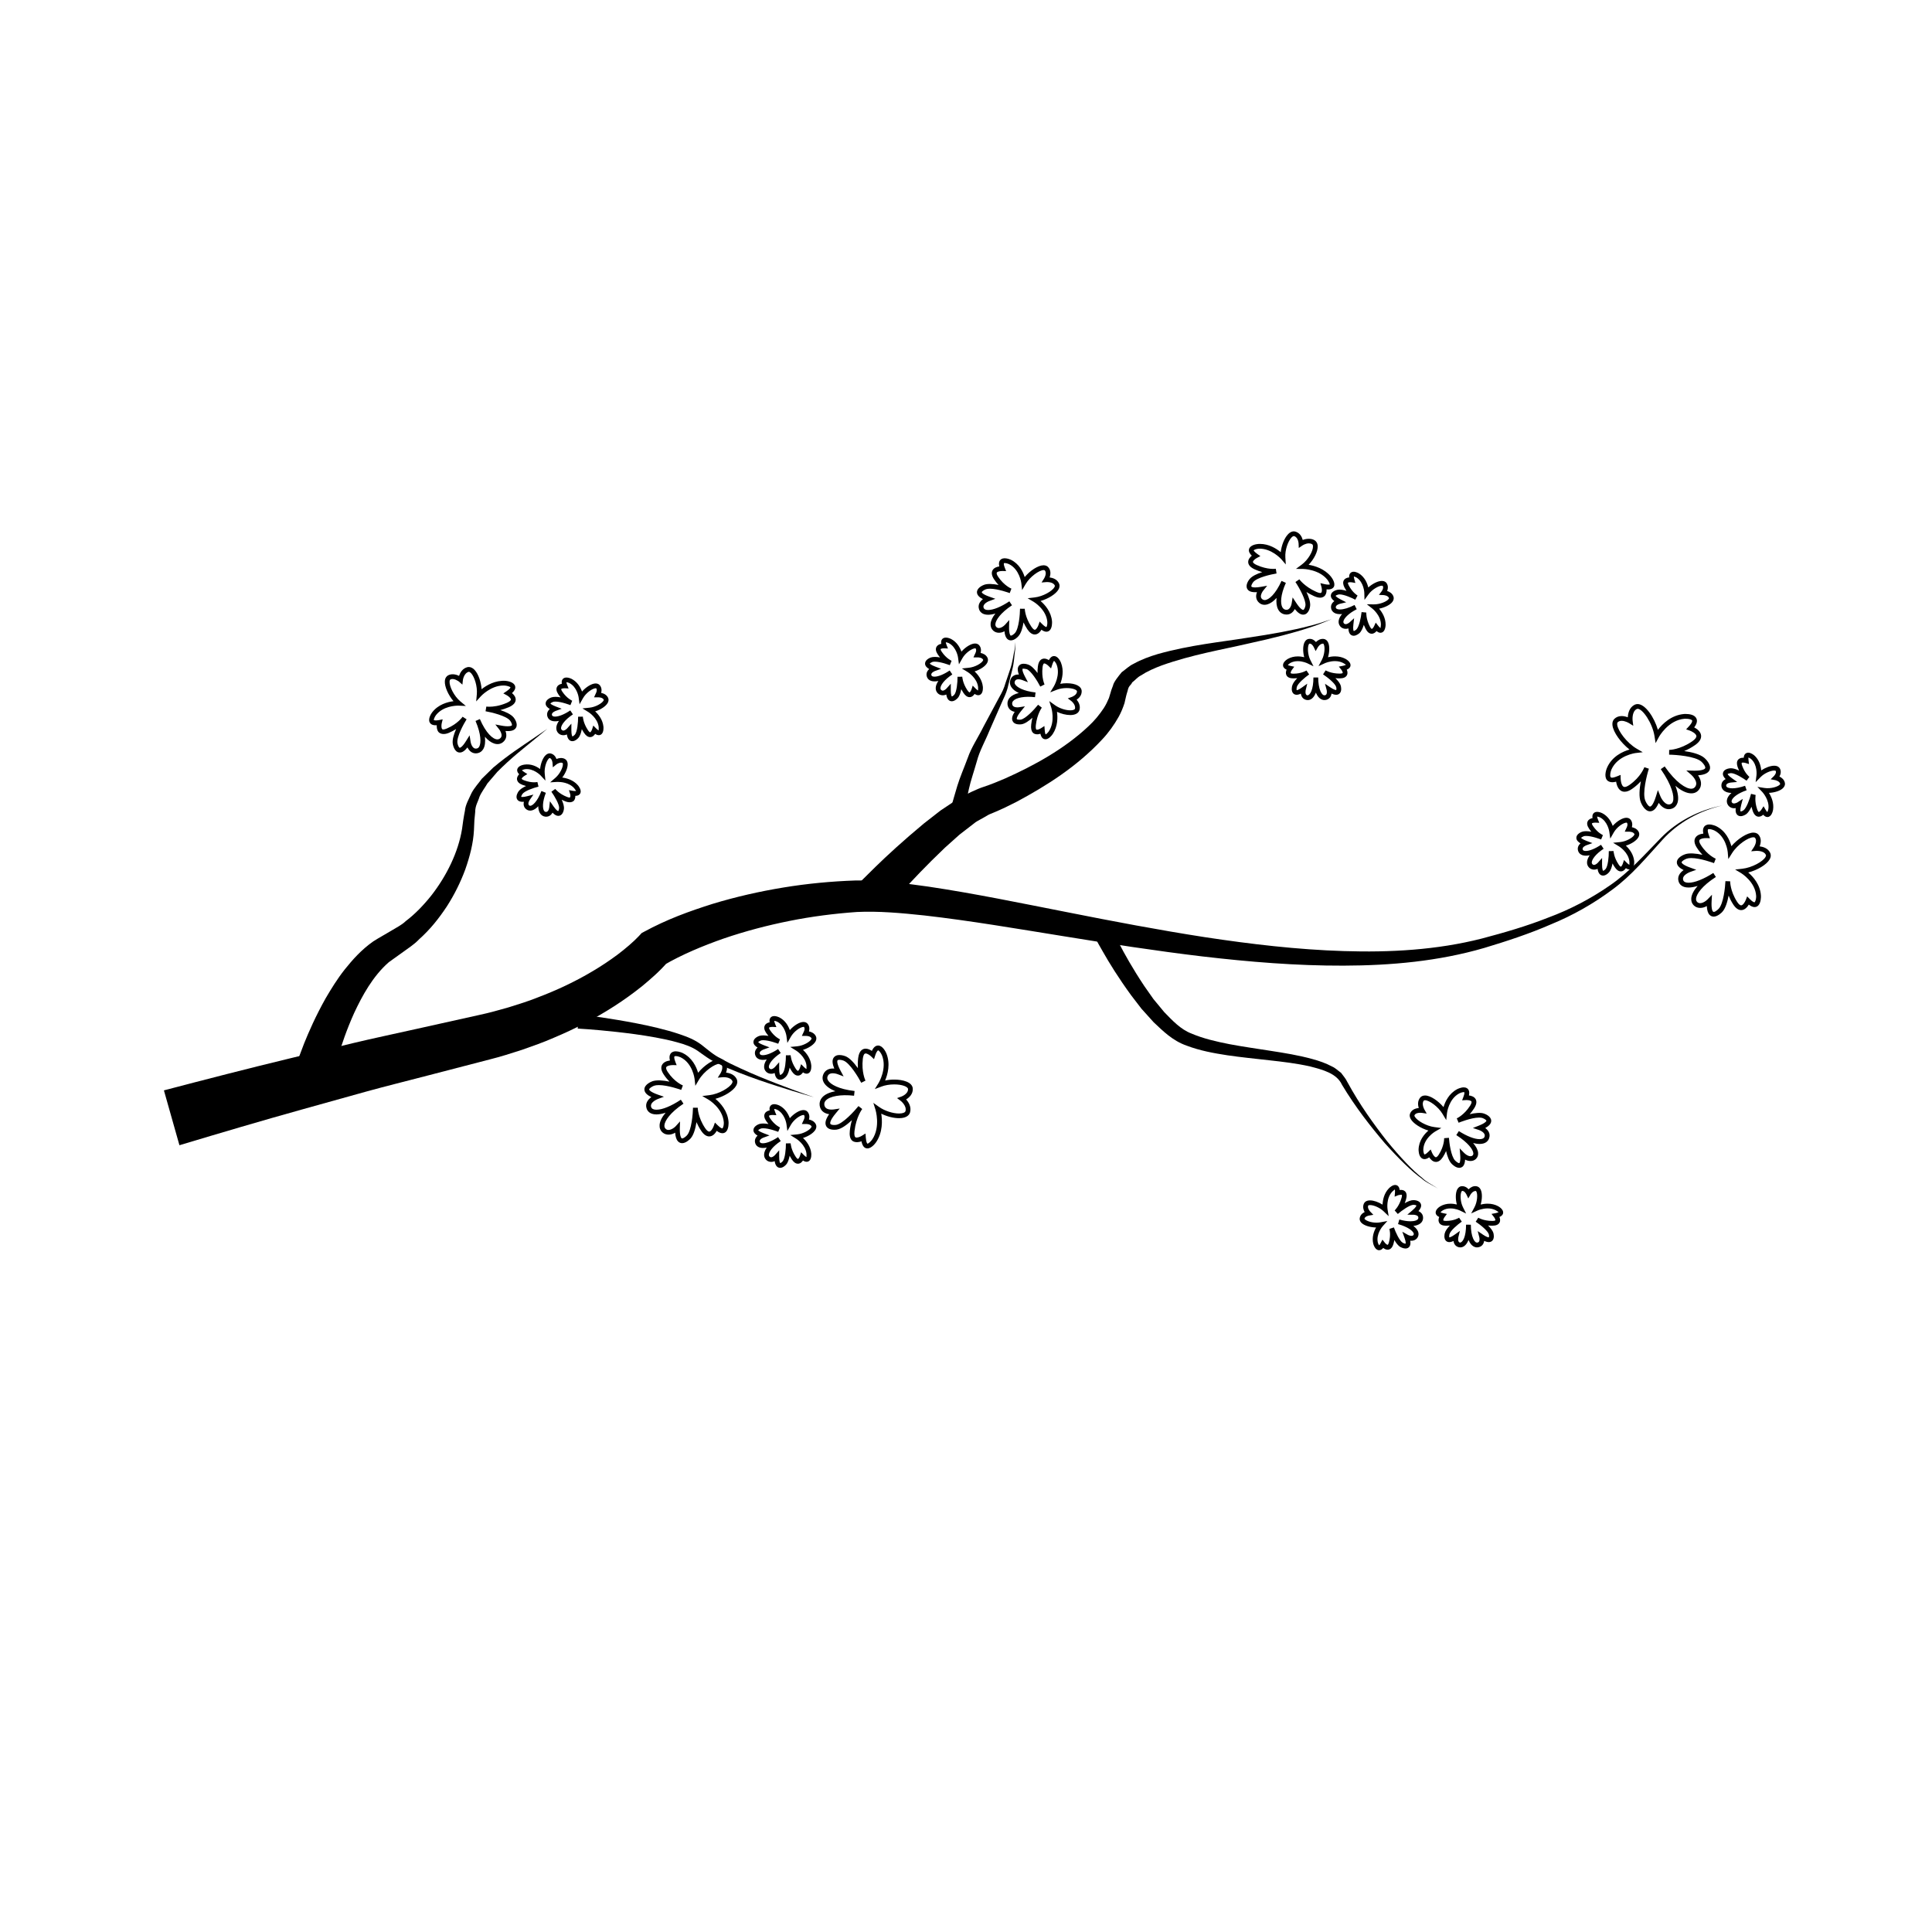 <?xml version="1.0" encoding="UTF-8"?>
<!-- Uploaded to: SVG Find, www.svgrepo.com, Generator: SVG Find Mixer Tools -->
<svg fill="#000000" width="800px" height="800px" version="1.1" viewBox="144 144 512 512" xmlns="http://www.w3.org/2000/svg">
 <g>
  <path d="m187.44 432.96c11.012-2.887 22.184-5.773 33.297-8.457l16.695-4.035c5.57-1.336 11.199-2.504 16.793-3.762l16.641-3.699c2.871-0.609 5.406-1.34 7.934-2.055 2.539-0.805 5.18-1.594 7.668-2.606 5.059-1.914 9.961-4.207 14.555-6.949 2.309-1.359 4.516-2.836 6.637-4.41 2.019-1.527 4.254-3.422 5.617-4.887l0.766-0.828 0.508-0.277c6.238-3.394 12.078-5.492 18.309-7.465 6.172-1.875 12.438-3.293 18.758-4.332 6.344-1.043 12.621-1.637 19.113-1.863 6.742-0.09 12.957 0.742 19.23 1.617 12.465 1.859 24.637 4.402 36.82 6.785 12.172 2.414 24.328 4.734 36.543 6.625 12.211 1.855 24.484 3.301 36.789 3.684 12.277 0.395 24.68-0.293 36.52-3.305 6.031-1.594 11.941-3.301 17.648-5.562 5.777-2.141 11.266-5.004 16.305-8.5 5.098-3.473 9.191-8.133 13.551-12.594 4.375-4.516 10.203-7.43 16.289-8.629-6.055 1.422-11.68 4.5-15.836 9.082-4.152 4.543-8.156 9.445-13.25 13.176-5.019 3.758-10.539 6.879-16.328 9.25-5.762 2.516-11.742 4.465-17.66 6.246-12.152 3.547-24.781 4.66-37.297 4.695-12.539 0.039-25.027-0.996-37.43-2.445-12.398-1.477-24.719-3.394-36.988-5.391-12.27-1.969-24.504-4.082-36.668-5.465-6.035-0.645-12.211-1.199-17.898-0.918-5.898 0.414-11.996 1.188-17.863 2.371-5.898 1.18-11.719 2.715-17.371 4.644-5.543 1.93-11.336 4.363-15.926 7.074l1.273-1.098c-2.422 2.805-4.566 4.613-6.992 6.644-2.398 1.914-4.867 3.699-7.422 5.336-5.094 3.281-10.473 6.035-16.008 8.359-2.754 1.219-5.562 2.18-8.418 3.195-2.926 0.953-5.856 1.875-8.543 2.543l-16.629 4.316c-5.488 1.438-10.988 2.785-16.465 4.301l-16.418 4.578c-10.969 3.055-21.785 6.262-32.738 9.547z"/>
  <path d="m222.81 425.37s0.156-0.453 0.441-1.305c0.309-0.812 0.762-2.004 1.336-3.523 1.211-2.988 3.023-7.211 5.758-12.062 1.426-2.41 2.988-4.996 5.027-7.578 2.051-2.559 4.394-5.211 7.527-7.41 0.797-0.535 1.672-1.012 2.516-1.512l2.016-1.18c1.422-0.871 3.09-1.691 4.098-2.699 2.363-1.773 4.719-4.195 6.781-6.793 4.074-5.223 7.148-11.504 8.137-17.629l0.316-2.281c0.168-1.195 0.301-1.691 0.453-2.562 0.098-1.516 1.094-3.203 1.762-4.699 0.785-1.461 1.848-2.551 2.711-3.762 1.043-1.023 2.051-2.004 3.019-2.953 4.098-3.465 7.812-5.809 10.352-7.551 2.539-1.734 3.988-2.727 3.988-2.727s-1.359 1.117-3.734 3.074c-2.367 1.953-5.875 4.648-9.527 8.344-0.836 0.977-1.703 1.996-2.606 3.043-0.672 1.168-1.594 2.312-2.117 3.566-0.387 1.316-1.145 2.332-1.133 4.051l-0.211 2.195-0.117 2.602c-0.18 3.5-1.102 6.969-2.297 10.387-1.254 3.391-2.891 6.707-4.902 9.824-2.047 3.094-4.328 6.004-7.297 8.656-1.422 1.492-2.816 2.297-4.195 3.332-1.309 0.941-2.606 1.867-3.879 2.781-4.238 3.703-7.059 8.934-9.148 13.391-2.051 4.539-3.367 8.555-4.219 11.355-0.395 1.402-0.699 2.504-0.906 3.254-0.176 0.73-0.273 1.117-0.273 1.117z"/>
  <path d="m371.41 378.27s1.684-1.664 4.625-4.57c2.953-2.883 7.285-6.883 12.785-11.453 1.422-1.109 2.906-2.266 4.438-3.461 1.668-1.113 3.391-2.262 5.16-3.445 1.926-0.977 4.516-2.273 6.281-2.828 1.941-0.645 3.68-1.359 5.656-2.207 7.621-3.394 15.719-7.828 22.07-13.816 1.613-1.477 2.957-3.133 4.098-4.848 0.551-0.855 0.984-1.762 1.359-2.66l0.418-1.371c0.301-1.113 0.43-1.23 0.648-1.891 0.172-0.953 1.41-2.469 2.316-3.578 1.043-0.754 2.023-1.707 3.117-2.211 2.152-1.199 4.332-1.969 6.481-2.613 8.609-2.414 16.672-3.168 23.523-4.281 6.863-1.004 12.535-2.074 16.445-3.113 1.969-0.469 3.473-0.977 4.504-1.32 1.031-0.332 1.582-0.516 1.582-0.516s-0.535 0.215-1.547 0.621c-1.004 0.414-2.481 1.027-4.418 1.629-3.848 1.305-9.48 2.769-16.277 4.242-6.746 1.566-14.844 2.918-22.797 5.762-1.965 0.73-3.898 1.586-5.586 2.691-0.918 0.488-1.484 1.246-2.258 1.82-0.309 0.77-0.938 0.805-1.188 2.172-0.117 0.422-0.422 1.367-0.395 1.367l-0.449 1.953c-0.402 1.238-0.91 2.469-1.523 3.586-1.25 2.223-2.731 4.277-4.414 6.055-6.707 7.203-14.828 12.316-22.73 16.535-1.945 0.996-4.102 2.039-6.074 2.852-0.484 0.215-0.957 0.359-1.441 0.637l-1.098 0.637c-0.73 0.438-1.441 0.754-2.172 1.238-1.465 1.133-2.887 2.231-4.262 3.293-1.34 1.199-2.637 2.363-3.879 3.473-4.875 4.648-8.793 8.781-11.441 11.75-2.625 2.973-4.125 4.672-4.125 4.672z"/>
  <path d="m438.28 389.41s0.75 1.664 2.231 4.488c1.457 2.848 3.703 6.852 6.727 11.395 0.781 1.113 1.598 2.273 2.438 3.473 0.926 1.125 1.883 2.273 2.867 3.465 2.106 2.156 4.336 4.606 7.285 5.699 2.902 1.25 6.422 2.09 9.949 2.777 3.551 0.672 7.234 1.188 10.922 1.77 3.684 0.57 7.406 1.168 11.023 2.16 1.805 0.488 3.602 1.094 5.289 2.004 0.867 0.367 1.605 1.113 2.383 1.668 0.621 0.816 1.281 1.617 1.629 2.367 3.316 6.117 7.113 11.352 10.555 15.742 3.527 4.297 6.723 7.691 9.281 9.703 1.176 1.145 2.371 1.648 3.082 2.152 0.742 0.457 1.145 0.707 1.145 0.707s-0.402-0.227-1.164-0.656c-0.734-0.469-1.969-0.938-3.195-2.023-2.66-1.91-6.012-5.188-9.754-9.367-3.621-4.246-7.727-9.438-11.332-15.457-1.402-3.031-5.031-3.965-8.422-4.852-3.488-0.797-7.164-1.234-10.852-1.641-3.691-0.418-7.41-0.785-11.082-1.32-3.688-0.57-7.269-1.215-10.852-2.574-3.719-1.305-6.289-3.918-8.711-6.195-1.109-1.23-2.191-2.43-3.234-3.586-0.941-1.223-1.848-2.41-2.719-3.543-3.367-4.621-5.848-8.652-7.481-11.539-1.672-2.875-2.523-4.574-2.523-4.578z"/>
  <path d="m502.74 312.48c-0.367 0-0.684-0.141-0.926-0.414-0.293-0.328-0.449-0.832-0.469-1.535-0.707 0.246-1.602 0.117-2.16-0.527-0.383-0.453-0.523-1.012-0.402-1.629 0.105-0.539 0.406-1.094 0.887-1.648-0.195 0.02-0.383 0.031-0.562 0.031-1.789 0-2.223-1.02-2.328-1.457-0.176-0.785 0.117-1.484 0.836-1.996-0.559-0.418-0.996-0.945-0.922-1.582 0.121-0.996 1.43-1.352 1.691-1.41 0.637-0.156 1.559-0.004 2.438 0.266-0.18-0.266-0.352-0.562-0.523-0.887-0.402-0.785-0.457-1.441-0.152-1.941 0.188-0.301 0.574-0.656 1.395-0.719-0.039-0.457 0.051-0.805 0.25-1.078 0.215-0.289 0.551-0.438 0.945-0.438 0.645 0 1.344 0.418 1.477 0.5 1.492 0.988 2.125 2.543 2.394 3.672 1.117-1.008 2.562-1.738 3.602-1.738 0.684 0 1.047 0.309 1.234 0.562 0.488 0.691 0.406 1.477 0.168 2.106 0.621 0.195 1.367 0.609 1.668 1.473 0.105 0.316 0.152 0.805-0.246 1.371-0.59 0.828-2.055 1.551-3.559 1.84 0.789 0.926 1.754 2.434 1.727 4.301-0.035 1.02-0.414 2.09-1.367 2.09-0.336 0-0.676-0.152-1.027-0.457-0.301 0.363-0.734 0.711-1.285 0.711-0.629 0-1.18-0.449-1.633-1.328-0.18-0.352-0.332-0.699-0.465-1.027-0.277 0.898-0.656 1.742-1.168 2.207-0.113 0.098-0.797 0.684-1.516 0.684zm0.113-4.644-0.191 1.648c-0.152 1.309 0.035 1.672 0.086 1.742 0.168-0.004 0.516-0.223 0.68-0.379 0.734-0.66 1.254-3.195 1.406-4.637l1.25 0.121c0 0.016-0.121 1.633 0.941 3.699 0.273 0.527 0.48 0.645 0.516 0.645 0.121 0 0.438-0.359 0.609-0.734l0.434-0.941 0.641 0.812c0.438 0.559 0.648 0.621 0.648 0.621-0.039-0.055 0.07-0.504 0.086-0.863 0.031-2.457-2.227-4.254-2.254-4.273l-1.48-1.16 1.879 0.031h0.004c1.656 0 3.441-0.777 3.91-1.441 0.035-0.047 0.105-0.16 0.086-0.223-0.258-0.727-1.457-0.801-1.465-0.801l-1.211-0.051 0.734-0.961c0.004-0.012 0.656-0.891 0.266-1.441 0 0-0.055-0.035-0.207-0.035-0.855 0-2.613 1.004-3.516 2.254l-1.098 1.508-0.047-1.867c0-0.023-0.086-2.746-2.016-4.027-0.176-0.105-0.539-0.281-0.762-0.297 0.016 0.059 0.012 0.289 0.137 0.746l0.273 0.953-0.977-0.168c-0.02 0-0.18-0.023-0.387-0.023-0.422 0-0.574 0.105-0.59 0.125-0.02 0.031-0.047 0.242 0.195 0.707 0.988 1.926 2.324 2.691 2.336 2.695l-0.598 1.109c-0.734-0.395-2.922-1.41-4.168-1.41-0.121 0-0.23 0.012-0.324 0.031-0.301 0.07-0.664 0.25-0.734 0.363 0.02 0 0.172 0.336 1.309 0.922l1.512 0.777-1.656 0.398c-0.012 0-1.258 0.312-1.094 1.02 0.098 0.398 0.645 0.484 1.098 0.484 0.996 0 2.367-0.418 3.863-1.188l0.57 1.125c-2.371 1.219-3.375 2.481-3.516 3.184-0.059 0.309 0.047 0.469 0.121 0.562 0.457 0.523 1.289-0.07 1.48-0.246z"/>
  <path d="m535.43 474.57c-0.52 0-1.496-0.238-2.195-1.828-0.02-0.051-0.039-0.102-0.059-0.145-0.559 1.445-1.527 2.188-2.59 1.926-0.781-0.195-1.273-0.781-1.391-1.652-0.945 0.465-1.676 0.371-2.098-0.152-0.504-0.641-0.273-1.699-0.215-1.898 0.16-0.664 0.715-1.391 1.352-2.047-0.316 0.035-0.66 0.055-1.023 0.055-0.945 0-1.566-0.289-1.844-0.848-0.246-0.492-0.137-1.039 0.047-1.473-0.422-0.18-0.848-0.488-0.938-1.008-0.152-0.926 0.922-1.641 1.254-1.84 0.789-0.441 1.676-0.672 2.644-0.672 0.637 0 1.223 0.102 1.707 0.215-0.387-1.457-0.379-3.078 0.102-4.004 0.316-0.605 0.75-0.785 1.066-0.836 0.906-0.098 1.531 0.352 1.945 0.816 0.457-0.457 1.195-0.969 2.07-0.816 0.473 0.07 0.867 0.367 1.113 0.855 0.469 0.918 0.441 2.535 0.012 3.996 0.523-0.121 1.152-0.227 1.844-0.227 1.02 0 1.949 0.223 2.766 0.656 0.359 0.203 1.492 0.91 1.344 1.844-0.09 0.535-0.535 0.848-0.984 1.023 0.176 0.422 0.293 0.953 0.055 1.438-0.277 0.578-0.934 0.875-1.941 0.875-0.398 0-0.77-0.02-1.125-0.059 0.672 0.656 1.25 1.375 1.426 2.039 0.055 0.203 0.297 1.234-0.207 1.891-0.43 0.562-1.203 0.645-2.242 0.145-0.039 0.281-0.121 0.57-0.281 0.836-0.258 0.43-0.66 0.719-1.176 0.84-0.148 0.031-0.289 0.055-0.438 0.055zm-1.641-6.016c0 1.48 0.215 2.793 0.605 3.672 0.336 0.777 0.762 1.176 1.184 1.059 0.238-0.055 0.328-0.168 0.383-0.258 0.211-0.352 0.109-0.973 0.066-1.164l-0.418-1.613 1.375 0.934c0.973 0.656 1.41 0.727 1.559 0.727 0.102-0.086 0.098-0.492 0.016-0.781-0.25-0.953-2.266-2.57-3.481-3.367l0.68-1.059c0.016 0.012 1.395 0.855 3.719 0.855 0.598 0 0.789-0.133 0.805-0.16 0.059-0.121-0.137-0.586-0.371-0.883l-0.648-0.816 1.023-0.195c0.699-0.133 0.848-0.297 0.848-0.297-0.004 0.004-0.414-0.289-0.73-0.465-0.625-0.328-1.355-0.504-2.168-0.504-1.445 0-2.648 0.543-2.66 0.551l-1.699 0.777 0.875-1.641c0.75-1.41 0.891-3.387 0.508-4.137-0.023-0.055-0.098-0.172-0.16-0.18h-0.012c-0.816 0-1.371 0.934-1.375 0.941l-0.598 1.043-0.52-1.09c-0.004-0.004-0.449-0.906-1.059-0.906-0.105 0.012-0.16 0.055-0.227 0.176-0.395 0.754-0.309 2.785 0.395 4.16l0.84 1.668-1.676-0.816c-0.016-0.004-1.137-0.543-2.484-0.543-0.75 0-1.43 0.168-2.016 0.504-0.258 0.152-0.543 0.406-0.625 0.551 0.059 0 0.258 0.109 0.734 0.211l0.969 0.195-0.594 0.793c-0.262 0.344-0.418 0.797-0.359 0.91 0.016 0.031 0.188 0.145 0.719 0.145 2.168 0 3.457-0.84 3.465-0.848l0.711 1.039c-1.145 0.789-3.043 2.414-3.281 3.367-0.074 0.309-0.082 0.719-0.012 0.82 0.09-0.031 0.488-0.082 1.414-0.742l1.379-0.988-0.406 1.652c0 0.016-0.301 1.254 0.406 1.438h0.016c0.727 0 1.617-1.512 1.617-4.734l1.27 0.004z"/>
  <path d="m295.68 340.42c-0.332 0-0.629-0.125-0.871-0.367-0.297-0.297-0.488-0.762-0.586-1.422-0.656 0.316-1.57 0.312-2.207-0.281-0.434-0.406-0.637-0.945-0.586-1.57 0.047-0.551 0.281-1.137 0.695-1.738-1.531 0.336-2.676-0.074-3.031-1.082-0.168-0.469-0.145-0.945 0.059-1.375 0.133-0.277 0.328-0.508 0.539-0.699-0.605-0.352-1.102-0.828-1.094-1.465 0.012-1.008 1.27-1.508 1.523-1.598 0.605-0.211 1.512-0.188 2.453-0.012-0.207-0.246-0.414-0.52-0.613-0.82-0.516-0.77-0.629-1.438-0.336-1.977 0.266-0.492 0.781-0.715 1.27-0.812-0.074-0.398-0.066-0.816 0.168-1.152 0.125-0.188 0.43-0.504 1.047-0.504 0.609 0 1.258 0.309 1.336 0.344 1.594 0.812 2.398 2.289 2.793 3.375 1.074-1.215 2.57-2.144 3.613-2.144 0.551 0 0.883 0.238 1.059 0.434 0.562 0.629 0.574 1.414 0.406 2.07 0.629 0.125 1.422 0.449 1.82 1.27 0.207 0.43 0.172 0.926-0.098 1.402-0.504 0.891-1.863 1.77-3.316 2.223 0.887 0.828 2.012 2.211 2.195 4.07 0.023 0.316 0.066 1.34-0.441 1.891-0.414 0.449-1.055 0.48-1.754 0-0.277 0.422-0.715 0.855-1.336 0.855-0.586 0-1.117-0.371-1.633-1.145-0.223-0.328-0.406-0.648-0.57-0.961-0.176 0.922-0.453 1.805-0.91 2.316-0.121 0.145-0.809 0.875-1.594 0.875zm-0.258-4.648-0.004 1.664c-0.004 1.328 0.223 1.668 0.277 1.723 0.137-0.016 0.441-0.23 0.641-0.453 0.656-0.742 0.883-3.316 0.867-4.766l1.258-0.02c0 0.016 0.059 1.641 1.344 3.566 0.316 0.473 0.535 0.586 0.586 0.586 0.109 0 0.402-0.414 0.523-0.801l0.316-0.992 0.73 0.742c0.504 0.508 0.719 0.539 0.719 0.539-0.051-0.051 0.004-0.508-0.02-0.867-0.246-2.434-2.695-3.969-2.719-3.984l-1.586-0.977 1.859-0.188c1.594-0.156 3.309-1.133 3.727-1.875 0.023-0.051 0.09-0.176 0.059-0.238-0.289-0.59-1.188-0.637-1.457-0.637h-1.113l0.434-0.953c0.004-0.012 0.555-0.957 0.109-1.457h-0.023c-0.941 0-2.648 1.234-3.438 2.625l-0.922 1.629-0.25-1.855c0-0.023-0.395-2.719-2.457-3.773-0.16-0.074-0.535-0.211-0.777-0.211 0 0.059 0.02 0.289 0.203 0.73l0.371 0.918-0.988-0.051h-0.012c-0.609 0-0.91 0.137-0.945 0.211-0.016 0.031-0.02 0.238 0.277 0.68 1.199 1.797 2.609 2.41 2.625 2.414l-0.473 1.168c-0.023-0.012-2.422-0.945-3.977-0.945-0.332 0-0.535 0.047-0.641 0.086-0.293 0.105-0.637 0.328-0.684 0.441 0.02 0 0.207 0.316 1.402 0.77l1.594 0.605-1.605 0.578c-0.012 0.004-1.215 0.441-0.969 1.137 0.09 0.242 0.363 0.367 0.82 0.367 0.996 0 2.465-0.594 4.027-1.637l0.699 1.047c-2.215 1.477-3.078 2.84-3.141 3.566-0.023 0.312 0.098 0.465 0.191 0.551 0.172 0.156 0.312 0.176 0.402 0.176 0.414 0 0.898-0.438 1.031-0.594z"/>
  <path d="m612.38 360.52c-0.449 0-0.816-0.273-1.109-0.613-0.312 0.277-0.719 0.527-1.184 0.527-0.492 0-1.168-0.273-1.613-1.562-0.125-0.371-0.23-0.734-0.312-1.078-0.398 0.84-0.898 1.629-1.465 2.012-0.117 0.082-0.754 0.488-1.406 0.488-0.418 0-0.777-0.172-1.012-0.48-0.289-0.367-0.383-0.91-0.301-1.664-0.77 0.16-1.605-0.117-2.062-0.832-0.316-0.504-0.379-1.078-0.172-1.672 0.18-0.52 0.559-1.027 1.113-1.508-2.324-0.086-2.625-1.406-2.66-1.82-0.074-0.945 0.473-1.527 1.113-1.855-0.5-0.5-0.855-1.078-0.684-1.699 0.262-0.973 1.605-1.137 1.875-1.16l0.203-0.012c0.645 0 1.422 0.266 2.172 0.621-0.137-0.293-0.266-0.605-0.383-0.945-0.273-0.797-0.25-1.422 0.07-1.867 0.211-0.293 0.66-0.637 1.543-0.59 0.023-0.418 0.141-0.742 0.348-0.973 0.211-0.242 0.52-0.371 0.852-0.371 0.711 0 1.449 0.598 1.594 0.719 1.34 1.188 1.742 2.816 1.844 3.977 1.098-0.734 2.43-1.238 3.441-1.238 0.973 0 1.367 0.48 1.516 0.762 0.383 0.75 0.195 1.516-0.133 2.106 0.586 0.281 1.266 0.797 1.445 1.688 0.055 0.297 0.047 0.742-0.344 1.211-0.746 0.91-2.465 1.367-3.879 1.43 0.645 1.023 1.375 2.656 1.09 4.5-0.066 0.34-0.398 1.902-1.5 1.902zm-1.02-2.856 0.52 0.898c0.223 0.387 0.383 0.562 0.473 0.645 0.105-0.16 0.227-0.5 0.281-0.785 0.379-2.414-1.594-4.519-1.613-4.543l-1.289-1.352 1.84 0.293c1.707 0.273 3.664-0.352 4.121-0.918 0.039-0.047 0.086-0.117 0.074-0.16-0.145-0.75-1.328-1.004-1.34-1.004l-1.188-0.215 0.867-0.852c0.004-0.012 0.777-0.789 0.473-1.387-0.004-0.012-0.105-0.082-0.398-0.082-0.934 0-2.602 0.699-3.613 1.742l-1.305 1.344 0.227-1.859c0.004-0.023 0.312-2.731-1.422-4.273-0.207-0.172-0.543-0.371-0.727-0.406 0.016 0.059-0.023 0.281 0.039 0.762l0.125 0.977-0.945-0.297c-0.004 0-0.332-0.105-0.656-0.105-0.23 0-0.316 0.055-0.324 0.066-0.004 0-0.102 0.16 0.098 0.73 0.711 2.047 1.918 2.992 1.93 3.004l-0.75 1.008c-0.762-0.559-2.996-2.012-4.152-2.012-0.402 0.035-0.789 0.16-0.871 0.262 0.02 0 0.109 0.359 1.152 1.098l1.387 0.988-1.699 0.156c-0.012 0-1.285 0.125-1.219 0.855 0.039 0.492 0.871 0.672 1.637 0.672 0.938 0 2.102-0.23 3.371-0.672l0.414 1.188c-2.527 0.867-3.699 1.977-3.941 2.656-0.105 0.293-0.023 0.469 0.047 0.578 0.348 0.539 1.266 0.109 1.496-0.039l1.379-0.922-0.422 1.605c-0.387 1.445-0.16 1.754-0.156 1.754 0.227-0.016 0.578-0.191 0.719-0.289 0.828-0.551 1.691-2.984 2.047-4.394l1.223 0.301c-0.004 0.016-0.352 1.598 0.398 3.793 0.203 0.586 0.395 0.711 0.418 0.711 0.152 0 0.508-0.316 0.715-0.641z"/>
  <path d="m270.11 343.65c-1.113 0-1.82-0.75-2.227-1.578-0.719 0.922-1.375 1.355-2.031 1.355-1.461 0-1.828-2.07-1.863-2.309-0.172-1.078 0.297-2.574 0.887-3.918-0.543 0.348-1.18 0.695-1.898 1.004-1.496 0.641-2.457 0.188-2.805-0.258-0.387-0.5-0.453-1.195-0.43-1.75-1.25 0.082-1.676-0.383-1.875-0.766-0.5-0.992 0.465-2.387 0.664-2.656 1.621-2.102 4.07-2.75 5.652-2.949-1.395-1.637-2.394-3.871-2.293-5.332 0.059-0.852 0.465-1.273 0.797-1.48 0.934-0.562 2.191-0.309 2.961 0.109 0.281-0.832 0.887-1.949 2.156-2.301 0.141-0.039 0.289-0.055 0.43-0.055 0.379 0 0.957 0.137 1.562 0.801 0.984 1.074 1.688 3.117 1.832 5.078 1.285-1.027 3.602-2.402 6.367-2.215 0.527 0.055 2.242 0.312 2.523 1.438 0.18 0.715-0.328 1.359-0.84 1.809 0.488 0.406 1.02 1.027 0.984 1.777-0.035 0.797-0.664 1.465-1.867 1.98-0.785 0.332-1.523 0.574-2.203 0.742 1.441 0.48 2.898 1.148 3.57 2.012 0.191 0.246 1.137 1.531 0.625 2.586-0.367 0.754-1.273 1.078-2.828 0.945 0.16 0.43 0.266 0.941 0.203 1.461-0.082 0.625-0.414 1.164-0.957 1.57-1.281 0.945-3.09 0.359-4.695-1.5 0.152 1.324 0.02 2.43-0.402 3.199-0.359 0.648-0.918 1.055-1.605 1.164-0.133 0.023-0.266 0.035-0.395 0.035zm-1.664-4.777 0.266 1.684c0 0.02 0.316 2.051 1.598 1.812 0.309-0.051 0.527-0.215 0.699-0.527 0.5-0.902 0.535-3.219-0.988-6.781l1.152-0.5c1.594 3.723 3.477 5.391 4.641 5.387 0.238 0 0.449-0.07 0.645-0.211 0.273-0.203 0.418-0.43 0.457-0.719 0.086-0.66-0.418-1.473-0.605-1.703l-1.043-1.32 1.652 0.309c1.668 0.316 2.629 0.125 2.731-0.082 0.117-0.242-0.207-0.906-0.484-1.258-1.004-1.281-5.027-2.223-6.492-2.473l0.207-1.246c0.023 0.004 0.301 0.047 0.777 0.047 1.027 0 2.664-0.176 4.629-1.02 0.805-0.344 1.098-0.68 1.109-0.875 0.016-0.352-0.625-0.891-1.094-1.148l-0.918-0.492 0.863-0.578c1.004-0.676 1.043-1.008 1.043-1.012-0.086-0.168-0.797-0.418-1.414-0.48-0.145-0.012-0.309-0.02-0.465-0.02-3.344 0-5.934 2.805-5.961 2.832l-1.258 1.387 0.168-1.863c0.195-2.156-0.621-4.637-1.5-5.602-0.23-0.25-0.453-0.387-0.629-0.387-1.32 0.348-1.562 2.18-1.562 2.203l-0.133 1.195-0.906-0.801c-0.012-0.012-1.41-1.074-2.289-0.539-0.141 0.086-0.188 0.316-0.203 0.492-0.09 1.27 1.148 3.863 2.875 5.305l1.441 1.199-2.031-0.09c-0.656 0-4.035 0.121-5.898 2.527-0.379 0.52-0.625 1.176-0.543 1.328 0 0 0.473 0.16 1.355-0.023l0.977-0.203-0.238 0.969c-0.109 0.453-0.168 1.258 0.07 1.562 0.055 0.066 0.109 0.395 1.32-0.121 2.875-1.23 4.117-3.074 4.125-3.094l1.059 0.68c-0.762 1.203-2.684 4.684-2.43 6.289 0.09 0.559 0.395 1.25 0.621 1.25 0.059 0 0.605-0.051 1.703-1.844z"/>
  <path d="m494.98 329.52c-0.52 0-1.496-0.238-2.195-1.828-0.02-0.047-0.039-0.098-0.059-0.145-0.559 1.445-1.477 2.207-2.59 1.926-0.781-0.195-1.273-0.781-1.391-1.652-0.945 0.457-1.676 0.379-2.098-0.152-0.504-0.641-0.273-1.691-0.215-1.898 0.16-0.664 0.715-1.391 1.352-2.047-0.316 0.035-0.66 0.055-1.023 0.055-0.945 0-1.566-0.289-1.844-0.84-0.246-0.492-0.137-1.043 0.047-1.473-0.422-0.18-0.848-0.484-0.938-1.008-0.152-0.926 0.922-1.641 1.254-1.84 0.789-0.441 1.676-0.664 2.644-0.664 0.637 0 1.223 0.098 1.707 0.211-0.387-1.457-0.379-3.078 0.102-4 0.316-0.609 0.75-0.789 1.066-0.836 0.91-0.141 1.531 0.348 1.945 0.816 0.457-0.465 1.199-0.934 2.07-0.82 0.473 0.066 0.867 0.371 1.113 0.855 0.469 0.91 0.441 2.527 0.012 3.988 0.523-0.121 1.152-0.223 1.844-0.223 1.02 0 1.949 0.215 2.766 0.648 0.359 0.203 1.492 0.91 1.344 1.844-0.09 0.535-0.535 0.84-0.984 1.027 0.176 0.422 0.293 0.953 0.055 1.438-0.277 0.578-0.934 0.875-1.941 0.875-0.398 0-0.77-0.02-1.125-0.059 0.672 0.656 1.25 1.375 1.426 2.047 0.055 0.203 0.297 1.234-0.207 1.883-0.43 0.562-1.199 0.645-2.242 0.152-0.039 0.277-0.121 0.57-0.281 0.836-0.258 0.43-0.66 0.719-1.176 0.84-0.148 0.027-0.289 0.043-0.438 0.043zm-1.645-6.008c0 1.48 0.215 2.785 0.605 3.68 0.336 0.777 0.762 1.152 1.184 1.059 0.238-0.055 0.328-0.172 0.383-0.262 0.215-0.363 0.105-1.008 0.066-1.16l-0.438-1.629 1.395 0.941c0.973 0.656 1.41 0.727 1.559 0.727 0.102-0.086 0.098-0.492 0.016-0.785-0.25-0.953-2.266-2.57-3.481-3.367l0.68-1.059c0.016 0.004 1.395 0.855 3.719 0.855 0.598 0 0.789-0.133 0.805-0.16 0.059-0.121-0.137-0.586-0.371-0.883l-0.648-0.812 1.023-0.195c0.699-0.137 0.848-0.297 0.848-0.297 0.004-0.02-0.414-0.289-0.73-0.465-0.625-0.328-1.355-0.5-2.168-0.5-1.445 0-2.648 0.543-2.66 0.551l-1.699 0.781 0.875-1.648c0.75-1.414 0.891-3.387 0.508-4.141-0.023-0.051-0.098-0.172-0.16-0.18h-0.012c-0.816 0-1.371 0.934-1.375 0.941l-0.598 1.043-0.52-1.082c-0.004-0.012-0.449-0.906-1.059-0.906-0.105 0.012-0.16 0.055-0.227 0.176-0.395 0.754-0.309 2.781 0.395 4.168l0.84 1.668-1.676-0.816c-0.016-0.004-1.137-0.543-2.484-0.543-0.75 0-1.43 0.168-2.016 0.5-0.258 0.152-0.543 0.414-0.625 0.555 0.059 0 0.258 0.109 0.734 0.211l0.969 0.203-0.59 0.797c-0.262 0.348-0.418 0.801-0.359 0.91 0.016 0.031 0.188 0.145 0.719 0.145 2.168 0 3.457-0.84 3.465-0.848l0.711 1.043c-1.145 0.797-3.043 2.41-3.281 3.367-0.074 0.309-0.082 0.719-0.012 0.82 0.09-0.023 0.488-0.074 1.414-0.742l1.379-0.992-0.406 1.656c0 0.012-0.301 1.258 0.406 1.438h0.016c0.727 0 1.617-1.512 1.617-4.734l1.266-0.004z"/>
  <path d="m288.74 360.43c-0.09 0-0.188-0.004-0.281-0.016-0.59-0.082-1.062-0.406-1.379-0.945-0.277-0.469-0.422-1.09-0.438-1.812-1.043 1.145-2.227 1.477-3.102 0.863-0.777-0.551-0.867-1.34-0.711-2.047-1.125 0.117-1.629-0.328-1.812-0.691-0.422-0.816 0.258-1.855 0.398-2.055 0.395-0.562 1.168-1.043 1.996-1.426-0.312-0.086-0.641-0.188-0.977-0.316-0.883-0.336-1.359-0.828-1.422-1.449-0.055-0.543 0.246-1.02 0.57-1.359-0.328-0.316-0.613-0.754-0.508-1.273 0.188-0.922 1.445-1.203 1.828-1.266 1.863-0.293 3.281 0.48 4.231 1.145 0.145-1.367 0.656-2.762 1.328-3.508 0.465-0.516 0.918-0.625 1.215-0.625l0.273 0.031c0.82 0.188 1.289 0.828 1.527 1.457 0.613-0.277 1.527-0.398 2.223-0.012 0.418 0.227 0.676 0.656 0.73 1.199 0.105 1.023-0.5 2.523-1.426 3.727 1.195 0.168 2.934 0.648 4.152 2.051 0.25 0.301 1.012 1.316 0.637 2.121-0.141 0.309-0.492 0.676-1.328 0.684 0.016 0.387-0.047 0.836-0.301 1.184-0.277 0.379-1.031 0.777-2.281 0.297-0.371-0.141-0.715-0.297-1.027-0.457 0.387 0.848 0.672 1.734 0.594 2.418-0.09 0.855-0.535 1.863-1.496 1.863-0.484 0-0.977-0.273-1.523-0.848-0.332 0.566-0.859 1.066-1.691 1.066zm-0.086-6.328c-0.957 2.488-0.867 4.102-0.5 4.727 0.16 0.266 0.344 0.316 0.469 0.336l0.109 0.004c0.68 0 0.816-1.16 0.816-1.176l0.188-1.656 0.957 1.367c0.855 1.23 1.238 1.25 1.238 1.25 0.074-0.055 0.211-0.438 0.242-0.742 0.105-0.984-1.195-3.215-2.047-4.394l1.02-0.746c0.012 0.012 0.996 1.305 3.164 2.137 0.348 0.133 0.555 0.16 0.672 0.16 0.242-0.168 0.207-0.664 0.105-0.984l-0.312-0.992 1.023 0.18c0.551 0.098 0.898 0.023 0.902 0.023-0.07-0.016-0.293-0.418-0.52-0.695-1.367-1.566-3.648-1.688-4.312-1.688h-0.207l-1.863 0.117 1.41-1.223c1.211-1.047 2.047-2.836 1.961-3.68-0.004-0.047-0.023-0.195-0.086-0.227-0.535-0.297-1.43 0.211-1.633 0.379l-0.938 0.77-0.098-1.215c0-0.012-0.105-1.102-0.754-1.254-0.02 0-0.125 0.035-0.277 0.207-0.609 0.672-1.18 2.449-1.027 3.93l0.188 1.859-1.273-1.367c-0.02-0.02-1.879-1.977-4.188-1.656-0.293 0.051-0.656 0.191-0.777 0.293 0.055 0.02 0.195 0.195 0.609 0.457l0.836 0.535-0.84 0.527c-0.363 0.23-0.676 0.594-0.66 0.719 0.004 0.035 0.125 0.207 0.621 0.398 2.121 0.82 3.535 0.457 3.543 0.453l0.293 1.23c-1.355 0.328-3.707 1.152-4.273 1.965-0.172 0.246-0.324 0.613-0.309 0.746-0.02 0 0.109 0.031 0.344 0.031 0.312 0 0.73-0.07 1.246-0.203l1.648-0.43-0.973 1.402c-0.004 0.012-0.73 1.062-0.133 1.484 0.082 0.055 0.16 0.086 0.258 0.086 0.59 0 1.863-1.047 2.969-3.918z"/>
  <path d="m509.48 475.32c-1.043 0-1.473-1.422-1.551-1.707-0.418-1.742 0.176-3.309 0.746-4.316-1.391-0.023-3.184-0.441-3.965-1.324-0.371-0.43-0.406-0.84-0.371-1.113 0.105-0.836 0.707-1.359 1.309-1.652-0.316-0.562-0.578-1.375-0.215-2.207 0.141-0.328 0.543-0.887 1.641-0.887 0.977 0 2.246 0.449 3.32 1.125 0.055-1.211 0.379-2.969 1.672-4.312 0.211-0.215 0.941-0.898 1.668-0.898 0.316 0 0.598 0.121 0.805 0.348 0.211 0.227 0.332 0.543 0.379 0.977 0.109-0.016 0.23-0.023 0.348-0.023 0.672 0 1.031 0.297 1.219 0.539 0.332 0.441 0.383 1.074 0.141 1.926-0.105 0.383-0.23 0.734-0.359 1.062 0.797-0.457 1.633-0.816 2.316-0.816 0.297 0.004 1.617 0.07 1.965 1.02 0.23 0.648-0.125 1.316-0.637 1.891 0.262 0.109 0.52 0.273 0.73 0.5 0.344 0.359 0.516 0.832 0.492 1.367-0.051 1.148-0.992 1.891-2.578 2.066 0.598 0.453 1.023 0.945 1.23 1.449 0.223 0.539 0.191 1.082-0.086 1.566-0.402 0.691-1.18 0.996-1.977 0.891 0.125 0.691 0.059 1.195-0.195 1.562-0.23 0.328-0.605 0.516-1.055 0.516-0.629 0-1.281-0.363-1.355-0.402-0.594-0.336-1.148-1.074-1.602-1.859-0.055 0.316-0.125 0.656-0.227 1.004-0.363 1.301-1.047 1.57-1.559 1.57-0.449 0-0.852-0.223-1.16-0.469-0.254 0.312-0.621 0.609-1.09 0.609zm2.18-7.734-1.246 1.391c-0.016 0.02-1.809 2.07-1.266 4.324 0.074 0.266 0.227 0.586 0.336 0.719 0.082-0.07 0.227-0.238 0.422-0.625l0.457-0.875 0.605 0.781c0.211 0.277 0.594 0.594 0.77 0.594 0.047 0 0.203-0.152 0.344-0.656 0.586-2.082 0.125-3.547 0.121-3.562l1.195-0.402c0.453 1.316 1.496 3.582 2.352 4.074 0.133 0.074 0.492 0.238 0.727 0.238h0.004c0.031 0 0.172-0.328-0.273-1.57l-0.578-1.598 1.484 0.84c0.23 0.137 1.199 0.5 1.492-0.004 0.055-0.098 0.105-0.23 0.012-0.457-0.266-0.645-1.5-1.656-4.125-2.402l0.344-1.211c1.078 0.309 2.102 0.469 2.953 0.469 0.988 0 2.062-0.238 2.086-0.902 0.012-0.25-0.074-0.367-0.145-0.449-0.293-0.309-0.941-0.379-1.098-0.379l-1.676-0.02 1.281-1.094c1.145-0.961 1.129-1.344 1.129-1.352-0.059-0.066-0.457-0.168-0.754-0.172-1.012 0-3.098 1.496-4.18 2.434l-0.836-0.941c0.016-0.012 1.203-1.113 1.832-3.344 0.152-0.539 0.102-0.77 0.066-0.816-0.016-0.031-0.789 0.051-0.953 0.117l-0.953 0.395 0.086-1.027c0.066-0.715-0.055-0.898-0.055-0.902-0.004 0.074-0.395 0.332-0.641 0.578-1.707 1.785-1.273 4.629-1.27 4.66l0.301 1.859-1.359-1.309c-0.938-0.902-2.535-1.633-3.566-1.633-0.289 0-0.465 0.066-0.492 0.125-0.309 0.711 0.523 1.586 0.523 1.594l0.836 0.863-1.18 0.203c-0.012 0.004-1.09 0.203-1.176 0.867 0.453 0.543 1.762 1.012 3.215 1.012 0.367 0 0.715-0.031 1.027-0.098z"/>
  <path d="m489.36 306.89c-0.699 0-1.422-0.48-2.227-1.484-0.465 0.875-1.309 1.676-2.707 1.406-0.754-0.156-1.355-0.621-1.723-1.344-0.398-0.777-0.523-1.805-0.402-3.008-1.578 1.77-3.316 2.293-4.508 1.367-0.516-0.398-0.816-0.922-0.887-1.523-0.059-0.492 0.051-0.969 0.207-1.375-1.445 0.09-2.266-0.223-2.613-0.941-0.492-1.031 0.453-2.277 0.648-2.516 0.648-0.812 2.004-1.426 3.359-1.863-0.609-0.168-1.273-0.398-1.98-0.715-1.133-0.516-1.719-1.16-1.742-1.93-0.02-0.727 0.492-1.316 0.961-1.703-0.469-0.438-0.922-1.059-0.734-1.742 0.297-1.09 1.934-1.316 2.43-1.359 0.168-0.012 0.316-0.016 0.473-0.016 2.402 0 4.359 1.254 5.492 2.191 0.207-1.805 0.941-3.684 1.898-4.707 0.629-0.68 1.328-0.941 2.004-0.742 1.215 0.359 1.723 1.422 1.934 2.211 0.84-0.348 2.191-0.508 3.129 0.07 0.359 0.223 0.797 0.676 0.832 1.566 0.059 1.41-0.969 3.445-2.402 4.941 1.617 0.273 4.207 1.027 5.934 3.164 0.301 0.387 1.223 1.699 0.762 2.644-0.191 0.387-0.746 0.84-1.945 0.707 0.023 0.516-0.039 1.133-0.383 1.594-0.211 0.277-0.609 0.609-1.324 0.609-0.465 0-0.992-0.141-1.629-0.422-0.75-0.336-1.414-0.711-1.988-1.078 0.621 1.328 1.117 2.777 0.957 3.805-0.016 0.215-0.355 2.191-1.824 2.191zm-2.797-4.57 0.898 1.375c1.199 1.844 1.793 1.934 1.898 1.934 0.258 0 0.527-0.68 0.594-1.129 0.211-1.367-1.516-4.566-2.648-6.262l1.039-0.711c0.016 0.02 1.359 1.91 4.414 3.285 1.289 0.578 1.379 0.258 1.426 0.203 0.211-0.277 0.137-1.023 0.023-1.445l-0.289-1.031 1.043 0.25c0.805 0.203 1.391 0.137 1.438 0.105 0.031-0.156-0.281-0.816-0.641-1.281-2.238-2.769-6.394-2.836-6.43-2.836l-1.883-0.016 1.516-1.125c1.777-1.316 3.043-3.656 2.996-4.867-0.016-0.414-0.176-0.516-0.23-0.543-0.258-0.156-0.535-0.23-0.863-0.23-0.887 0-1.719 0.57-1.727 0.574l-0.945 0.648-0.047-1.148c0-0.016-0.074-1.668-1.18-1.988-0.227-0.055-0.5 0.133-0.734 0.395-0.875 0.934-1.727 3.254-1.598 5.231l0.117 1.875-1.223-1.422c-0.023-0.023-2.637-2.926-5.977-2.754-0.605 0.055-1.234 0.293-1.316 0.438 0.004 0 0.07 0.312 0.945 0.938l0.836 0.594-0.91 0.48c-0.438 0.227-1.066 0.742-1.059 1.066 0.004 0.18 0.273 0.488 1.004 0.816 2.918 1.309 4.988 0.992 5.059 0.992l0.191 1.246c-1.387 0.223-5.203 1.066-6.176 2.281-0.309 0.379-0.586 0.977-0.492 1.18 0.039 0.086 0.301 0.238 1.008 0.238 0.414 0 0.926-0.051 1.523-0.156l1.652-0.293-1.059 1.309c-0.191 0.242-0.68 0.996-0.605 1.621 0.035 0.266 0.16 0.48 0.402 0.664 0.176 0.137 0.371 0.203 0.594 0.203 1.09 0 2.891-1.57 4.473-5.082l1.152 0.52c-1.465 3.254-1.457 5.457-0.957 6.43 0.203 0.387 0.48 0.609 0.855 0.684 1.305 0.289 1.629-1.613 1.629-1.629z"/>
  <path d="m530.71 453.49c-0.926 0-1.828-0.887-2-1.062-0.719-0.734-1.184-2.086-1.484-3.394-0.215 0.508-0.492 1.043-0.848 1.598-0.551 0.855-1.164 1.289-1.84 1.289-0.816 0-1.422-0.66-1.785-1.215-0.84 0.609-1.613 0.625-2.152 0.09-0.645-0.648-0.664-1.914-0.664-2.16 0.07-2.387 1.516-4.082 2.606-5.023-2.012-0.598-4.012-1.863-4.691-3.066-0.371-0.664-0.289-1.18-0.145-1.496 0.359-0.82 1.16-1.316 2.273-1.406-0.238-0.789-0.348-1.918 0.414-2.805 0.211-0.242 0.598-0.523 1.254-0.523 1.477 0 3.523 1.461 4.898 3.082 0.43-1.438 1.422-3.602 3.629-4.762 0.105-0.055 0.957-0.473 1.734-0.473 0.676 0 1.027 0.312 1.203 0.562 0.266 0.383 0.316 0.898 0.168 1.578 0.656 0.086 1.422 0.328 1.785 0.992 0.348 0.641 0.215 1.449-0.398 2.414-0.387 0.598-0.789 1.125-1.184 1.562 1.375-0.328 2.867-0.488 3.773-0.172 0.316 0.105 1.895 0.695 1.93 1.898 0.02 0.84-0.727 1.473-1.582 1.941 0.785 0.578 1.438 1.492 1.031 2.699-0.188 0.57-0.766 1.523-2.519 1.523-0.523 0-1.098-0.09-1.719-0.25 0.789 0.934 1.254 1.824 1.32 2.606 0.055 0.66-0.156 1.23-0.621 1.652-0.781 0.719-1.996 0.594-2.828 0.141-0.039 0.828-0.227 1.395-0.559 1.762-0.27 0.273-0.613 0.418-1 0.418zm-2.731-7.957c0.09 1.301 0.551 4.906 1.633 6.016 0.316 0.316 0.973 0.832 1.152 0.656 0.059-0.066 0.344-0.469 0.203-2.137l-0.141-1.742 1.223 1.25c0.312 0.316 1.508 1.25 2.188 0.641 0.105-0.098 0.242-0.262 0.211-0.609-0.082-0.934-1.309-2.746-4.516-4.797l0.68-1.062c2.121 1.359 4.117 2.141 5.488 2.141 0.734 0 1.18-0.223 1.328-0.656 0.367-1.129-1.445-1.75-1.465-1.758l-1.633-0.543 1.602-0.637c1.934-0.766 1.98-1.273 1.98-1.281-0.004-0.18-0.555-0.562-1.074-0.734-0.223-0.074-0.516-0.109-0.863-0.109-2.109 0-5.391 1.352-5.426 1.367l-0.492-1.16c0.02-0.004 1.945-0.867 3.531-3.344 0.488-0.754 0.398-1.055 0.359-1.129-0.121-0.223-0.672-0.379-1.324-0.379l-1.148 0.07 0.348-0.922c0.363-0.941 0.242-1.211 0.23-1.23-0.004 0-0.051-0.02-0.168-0.02-0.402 0-0.969 0.242-1.152 0.328-2.828 1.496-3.258 5.18-3.266 5.219l-0.203 1.863-0.961-1.605c-1.168-1.969-3.543-3.656-4.664-3.656-0.223 0-0.281 0.07-0.309 0.098-0.695 0.801 0.117 2.301 0.121 2.316l0.637 1.129-1.281-0.195c-0.02 0-0.195-0.023-0.441-0.023-0.457 0-1.266 0.09-1.523 0.676-0.047 0.105 0.051 0.293 0.098 0.363 0.574 1.02 3.008 2.473 5.164 2.75l1.859 0.242-1.629 0.934c-0.031 0.02-3.059 1.789-3.148 4.816 0 0.57 0.176 1.199 0.316 1.266-0.023-0.004 0.281 0.031 0.969-0.66l0.672-0.664 0.359 0.871c0.203 0.488 0.684 1.188 1.023 1.188 0.203 0 0.492-0.266 0.777-0.711 1.484-2.324 1.406-4.316 1.406-4.336z"/>
  <path d="m598.14 386.91c-0.422 0-0.801-0.168-1.094-0.473-0.434-0.457-0.672-1.211-0.727-2.328-0.945 0.578-2.418 0.789-3.391-0.121-0.539-0.508-0.789-1.188-0.719-1.977 0.09-0.973 0.68-2.086 1.684-3.231-0.891 0.277-1.703 0.422-2.41 0.422-1.859 0-2.445-0.992-2.629-1.582-0.43-1.352 0.387-2.387 1.324-3.039-0.957-0.48-1.797-1.133-1.797-2.039 0.004-1.32 1.82-2.031 2.188-2.156 1.094-0.395 2.949-0.215 4.602 0.152-0.504-0.523-1.012-1.148-1.496-1.906-0.648-1.012-0.785-1.879-0.414-2.57 0.43-0.785 1.391-1.062 2.144-1.152-0.172-0.77-0.105-1.359 0.188-1.789 0.203-0.289 0.605-0.629 1.379-0.629 0.84 0 1.738 0.402 1.832 0.449 2.551 1.258 3.602 3.723 4.031 5.305 1.691-1.969 4.242-3.598 5.84-3.598 0.711 0 1.117 0.293 1.336 0.539 0.875 0.996 0.641 2.254 0.312 3.102 0.941 0.117 2.242 0.508 2.812 1.758 0.16 0.363 0.266 0.957-0.168 1.707-0.801 1.402-3.246 2.84-5.672 3.465 1.309 1.113 3.219 3.231 3.375 6.191 0.012 0.309 0.016 1.805-0.707 2.551-0.594 0.613-1.496 0.574-2.508-0.238-0.395 0.656-1.074 1.465-2.023 1.465-0.762 0-1.48-0.52-2.141-1.547-0.52-0.812-0.906-1.594-1.188-2.309-0.312 1.664-0.832 3.438-1.707 4.359-0.125 0.133-1.184 1.219-2.258 1.219zm-0.449-5.797-0.098 1.719c-0.109 2.004 0.215 2.586 0.363 2.742 0.316 0.324 1.137-0.344 1.512-0.742 1.27-1.336 1.723-5.738 1.789-7.32l1.258 0.047c0 0.023-0.039 2.5 1.824 5.41 0.395 0.613 0.785 0.961 1.078 0.961 0.469 0 1.02-0.871 1.246-1.461l0.352-0.918 0.691 0.699c0.805 0.832 1.184 0.871 1.254 0.871 0.348-0.312 0.453-1.168 0.438-1.664-0.203-3.762-3.93-6.035-3.969-6.062l-1.605-0.961 1.863-0.203c2.637-0.289 5.492-1.91 6.184-3.113 0.133-0.238 0.172-0.422 0.105-0.57-0.441-0.984-1.934-1.059-2.383-1.059-0.133 0-0.215 0.004-0.23 0.004l-1.289 0.105 0.719-1.078c0.012-0.016 1.059-1.621 0.277-2.516-0.07-0.074-0.203-0.117-0.395-0.117-1.359 0-4.238 1.934-5.656 4.191l-0.996 1.586-0.16-1.867c0-0.039-0.395-4.168-3.598-5.742-0.188-0.086-0.812-0.328-1.289-0.328-0.07 0-0.289 0.004-0.348 0.09-0.02 0.031-0.195 0.336 0.207 1.441l0.324 0.883-0.941-0.035c-0.797-0.02-1.648 0.168-1.848 0.543-0.133 0.242 0 0.715 0.367 1.285 1.742 2.727 3.926 3.617 3.945 3.629l-0.453 1.176c-0.035-0.012-3.602-1.344-6.035-1.344-0.492 0-0.898 0.055-1.199 0.16-0.625 0.223-1.352 0.695-1.352 0.973 0 0.203 0.469 0.746 2.231 1.379l1.652 0.598-1.652 0.59c-0.023 0.012-2.231 0.812-1.812 2.133 0.145 0.469 0.629 0.707 1.43 0.707 1.594 0 3.981-0.945 6.551-2.59l0.68 1.062c-3.703 2.371-5.144 4.559-5.25 5.707-0.039 0.395 0.07 0.699 0.316 0.941 0.898 0.828 2.352-0.309 2.719-0.699z"/>
  <path d="m581.29 359.01c-1.422 0-2.289-1.977-2.449-2.371-0.57-1.41-0.363-3.656-0.004-5.594-0.605 0.664-1.367 1.359-2.312 2.019-0.734 0.508-1.375 0.754-1.977 0.754-1.461 0-2.07-1.426-2.258-2.664-1.43 0.402-2.223-0.102-2.516-0.539-0.711-1.047-0.051-2.801 0.098-3.144 1.328-3.047 4.203-4.324 5.969-4.832-2.281-1.785-4.297-4.559-4.519-6.418-0.105-0.906 0.211-1.43 0.504-1.715 0.516-0.492 1.16-0.742 1.93-0.742 0.59 0 1.164 0.156 1.629 0.328 0.059-1.066 0.406-2.629 1.82-3.332 0.242-0.117 0.504-0.176 0.777-0.176 2.031 0 4.418 3.512 5.379 6.836 1.152-1.531 3.496-3.914 6.957-4.203 0.016 0 0.133-0.012 0.324-0.012 1.098 0 2.5 0.211 2.938 1.234 0.289 0.648 0.09 1.414-0.598 2.328 0.73 0.383 1.684 1.074 1.82 2.086 0.121 0.902-0.414 1.785-1.602 2.609-1.012 0.707-1.988 1.215-2.871 1.578 2 0.281 4.231 0.82 5.387 1.844 0.191 0.172 1.895 1.727 1.367 3.125-0.324 0.855-1.34 1.34-3.082 1.457 0.762 1.102 1.258 2.625 0.137 3.934-1.234 1.461-3.629 1.008-6.141-1.148 0.711 1.832 0.918 3.394 0.559 4.5-0.246 0.754-0.746 1.289-1.449 1.543-0.293 0.105-0.578 0.152-0.871 0.152-1.203 0-2.102-0.875-2.664-1.676-0.504 1.172-1.219 2.238-2.281 2.238zm-1.516-11.695 1.195 0.398c-0.539 1.672-1.77 6.449-0.953 8.457 0.301 0.75 0.902 1.582 1.273 1.582 0.074 0 0.734-0.074 1.547-2.68l0.523-1.691 0.664 1.641c0.277 0.691 1.352 2.559 2.66 2.09 0.328-0.117 0.543-0.352 0.672-0.742 0.395-1.234-0.211-4.207-3.231-8.539l1.031-0.719c3.039 4.363 5.684 5.91 7.023 5.91 0.422 0 0.746-0.141 0.996-0.434 1.16-1.359-0.945-3.231-0.969-3.25l-1.316-1.148 2.191 0.051c2.438 0 2.777-0.559 2.816-0.672 0.152-0.402-0.508-1.281-1.023-1.734-1.621-1.441-6.715-1.812-8.543-1.84l0.012-1.258c0.031 0 2.883-0.035 6.141-2.301 0.746-0.523 1.129-1.023 1.074-1.406-0.09-0.641-1.25-1.246-1.797-1.43l-0.918-0.316 0.664-0.711c1.09-1.16 0.945-1.582 0.934-1.629-0.105-0.238-0.746-0.473-1.785-0.473l-0.23 0.004c-4.328 0.359-6.762 4.769-6.785 4.816l-0.891 1.641-0.289-1.844c-0.535-3.43-3.125-7.25-4.473-7.25-0.086 0-0.152 0.016-0.215 0.051-1.402 0.691-1.113 3.102-1.109 3.129l0.168 1.316-1.129-0.699c-0.012-0.004-0.988-0.609-1.945-0.609-0.438 0-0.781 0.125-1.055 0.387-0.152 0.145-0.152 0.434-0.125 0.656 0.195 1.617 2.535 4.801 5.148 6.332l1.617 0.945-1.863 0.215c-0.051 0.004-4.785 0.605-6.445 4.394-0.227 0.559-0.453 1.582-0.207 1.953 0.051 0.066 0.082 0.492 1.793-0.203l0.855-0.348 0.012 0.926c0 0.02 0.066 2.273 1.066 2.273 0.223 0 0.625-0.09 1.254-0.527 3.043-2.117 3.953-4.691 3.965-4.715z"/>
  <path d="m395.62 359.77s0.18-0.742 0.492-2.047c0.348-1.309 0.934-3.199 1.582-5.445 0.676-2.242 1.773-4.742 2.781-7.461 0.941-2.746 2.734-5.379 4.106-8.148 1.438-2.68 2.867-5.359 4.219-7.875 0.73-1.25 1.316-2.488 1.648-3.727 0.414-1.223 0.805-2.387 1.168-3.457 0.777-2.141 0.91-4.07 1.246-5.359 0.207-1.316 0.246-2.086 0.246-2.086s0.02 0.766-0.086 2.102c-0.238 1.309-0.215 3.266-0.836 5.496-0.293 1.125-0.598 2.344-0.934 3.633-0.266 1.336-0.762 2.637-1.387 3.918-1.152 2.637-2.398 5.453-3.633 8.262-1.125 2.801-2.641 5.394-3.352 8.152-0.77 2.715-1.648 5.203-2.121 7.391-0.457 2.203-0.871 3.996-1.113 5.297-0.211 1.32-0.332 2.074-0.332 2.074z"/>
  <path d="m297.42 412.82s4.172 0.457 10.348 1.492c3.09 0.523 6.691 1.18 10.52 2.106 1.91 0.48 3.883 0.988 5.863 1.676 1.98 0.672 3.996 1.43 5.859 2.871 1.605 1.258 3.203 2.684 4.953 3.5 1.668 0.992 3.481 1.844 5.246 2.656 3.508 1.621 6.871 2.977 9.77 4.098 5.793 2.238 9.734 3.559 9.734 3.559s-4-1.094-9.93-3.004c-2.961-0.953-6.41-2.109-10.047-3.551-1.812-0.719-3.688-1.457-5.594-2.453-2.004-0.852-3.594-2.133-5.316-3.332-1.473-1.012-3.438-1.699-5.34-2.207-1.91-0.543-3.859-0.938-5.738-1.289-3.777-0.691-7.352-1.137-10.414-1.477-6.144-0.676-10.242-0.883-10.242-0.883z"/>
  <path d="m373.88 448.34c-0.812 0-1.34-0.637-1.578-1.891-0.82 0.324-1.996 0.379-2.586-0.281-0.473-0.523-0.637-1.367-0.5-2.559 0.117-1.039 0.316-1.965 0.555-2.762-1.266 1.18-2.754 2.312-3.988 2.5 0 0-0.293 0.051-0.68 0.051-1.402 0-1.965-0.562-2.188-1.039-0.359-0.766-0.102-1.762 0.82-3.09-1.449-0.195-2.379-1.055-2.523-2.367-0.086-0.766 0.152-1.484 0.68-2.082 0.711-0.789 1.91-1.352 3.488-1.629-1.426-0.59-2.469-1.34-2.992-2.195-0.43-0.695-0.516-1.445-0.246-2.168 0.398-1.074 1.309-1.664 2.57-1.664 0.125 0 0.258 0.004 0.383 0.02-0.527-1.273-0.598-2.18-0.215-2.82 0.211-0.348 0.656-0.77 1.586-0.77 0.742 0 1.461 0.266 1.543 0.297 1.16 0.449 2.363 1.809 3.34 3.18-0.051-0.777-0.039-1.652 0.07-2.625 0.25-2.207 1.355-2.539 1.988-2.539 0.605 0 1.199 0.297 1.641 0.59 0.312-0.672 0.832-1.422 1.664-1.422 1.223 0 2.031 1.727 2.18 2.07 1.133 2.797 0.344 5.598-0.328 7.199 0.766-0.16 1.586-0.246 2.414-0.246 2.238 0 4.867 0.645 4.922 2.457 0.035 1.43-0.977 2.328-1.77 2.805 0.641 0.711 1.426 1.93 1.059 3.367-0.152 0.598-0.734 1.602-2.938 1.602-1.477 0-3.231-0.457-4.711-1.195 0.289 1.789 0.418 4.887-1.328 7.508-0.203 0.301-1.238 1.699-2.332 1.699zm-0.512-3.949 0.074 1.059c0.105 1.441 0.43 1.629 0.43 1.633h0.004c0.277 0 0.922-0.609 1.289-1.137 2.238-3.344 0.852-7.848 0.84-7.891l-0.562-1.789 1.531 1.09c1.438 1.02 3.606 1.734 5.281 1.734 0.973 0 1.617-0.246 1.719-0.656 0.363-1.438-1.293-2.707-1.309-2.719l-0.938-0.711 1.109-0.387c0.02-0.004 1.844-0.66 1.805-2.004-0.016-0.594-1.492-1.234-3.664-1.234-1.223 0-2.422 0.203-3.394 0.574l-1.75 0.664 0.988-1.586c0.02-0.035 2.336-3.836 0.906-7.375-0.277-0.641-0.797-1.301-1.02-1.301 0 0-0.359 0.082-0.777 1.379l-0.312 0.961-0.73-0.707c-0.324-0.316-1.02-0.812-1.492-0.812s-0.664 0.77-0.742 1.426c-0.402 3.508 0.691 5.754 0.707 5.773l-1.125 0.57c-0.734-1.414-3.012-5.231-4.691-5.871-0.004-0.004-0.574-0.215-1.09-0.215-0.152 0-0.422 0.02-0.508 0.16-0.055 0.098-0.293 0.691 0.816 2.754l0.801 1.492-1.582-0.598c-0.004-0.004-0.621-0.238-1.281-0.238-0.969 0-1.258 0.48-1.391 0.836-0.133 0.352-0.086 0.711 0.141 1.074 0.637 1.031 2.816 2.309 7.023 2.793l-0.141 1.25c-3.5-0.406-6.469 0.121-7.508 1.285-0.297 0.328-0.418 0.691-0.371 1.098 0.102 0.855 0.754 1.293 1.949 1.293 0.281 0 0.48-0.031 0.5-0.031l1.637-0.25-1.059 1.273c-1.668 2.004-1.484 2.66-1.438 2.777 0.09 0.191 0.5 0.316 1.047 0.316 0.266 0 0.469-0.031 0.488-0.035 1.785-0.277 4.891-3.688 5.934-4.984l0.984 0.781c-0.016 0.02-1.613 2.106-2.047 5.856-0.125 1.094 0.09 1.461 0.188 1.578 0.031 0.035 0.121 0.133 0.387 0.133 0.527 0 1.23-0.371 1.43-0.508z"/>
  <path d="m324.77 446.95c-0.418 0-0.785-0.16-1.078-0.465-0.438-0.453-0.691-1.199-0.766-2.316-0.934 0.59-2.379 0.816-3.371-0.082-0.555-0.508-0.816-1.195-0.754-1.988 0.074-0.969 0.629-2.07 1.594-3.219-0.902 0.297-1.723 0.449-2.438 0.453-1.797 0-2.398-0.969-2.59-1.551-0.453-1.34 0.332-2.383 1.246-3.043-0.969-0.465-1.828-1.113-1.84-2.023-0.012-1.316 1.762-2.035 2.117-2.172 1.066-0.387 2.887-0.25 4.535 0.098-0.504-0.508-1.023-1.125-1.512-1.859-0.676-1.012-0.832-1.883-0.457-2.586 0.418-0.77 1.34-1.059 2.082-1.152-0.191-0.77-0.137-1.367 0.156-1.793 0.203-0.293 0.598-0.641 1.387-0.641 0.828 0 1.703 0.383 1.797 0.43 2.555 1.23 3.664 3.672 4.125 5.246 1.641-1.996 4.137-3.652 5.723-3.652 0.684 0 1.09 0.289 1.305 0.523 0.898 0.984 0.691 2.242 0.379 3.094 0.922 0.105 2.231 0.473 2.828 1.719 0.172 0.363 0.293 0.957-0.133 1.727-0.77 1.395-3.144 2.852-5.516 3.5 1.32 1.094 3.254 3.176 3.488 6.133 0.016 0.312 0.059 1.809-0.645 2.559-0.59 0.613-1.477 0.578-2.488-0.207-0.379 0.664-1.039 1.477-1.996 1.477-0.75 0-1.473-0.508-2.141-1.512-0.527-0.797-0.934-1.566-1.23-2.266-0.266 1.652-0.734 3.41-1.578 4.336-0.195 0.203-1.184 1.23-2.231 1.234zm-0.555-5.773-0.051 1.703c-0.059 2 0.281 2.578 0.43 2.734 0.059 0.066 0.109 0.082 0.176 0.082 0.367 0 0.988-0.492 1.289-0.828 1.223-1.352 1.566-5.738 1.594-7.316l1.258 0.012c0 0.023 0.023 2.5 1.941 5.379 0.402 0.605 0.801 0.945 1.094 0.945 0.473 0 1.008-0.945 1.188-1.461l0.332-0.938 0.707 0.699c0.82 0.816 1.199 0.855 1.266 0.855 0.316-0.293 0.406-1.133 0.379-1.641-0.293-3.762-4.047-5.984-4.082-6l-1.633-0.945 1.867-0.227c2.586-0.312 5.359-1.953 6.027-3.152 0.133-0.242 0.168-0.434 0.102-0.574-0.578-1.203-2.555-1.031-2.613-1.027l-1.273 0.117 0.684-1.082c0.012-0.016 1.02-1.621 0.211-2.508-0.07-0.074-0.195-0.109-0.379-0.109-1.309 0-4.16 1.996-5.496 4.238l-0.957 1.613-0.211-1.863c-0.004-0.039-0.504-4.152-3.719-5.699-0.18-0.082-0.797-0.312-1.266-0.312-0.176 0-0.312 0.035-0.348 0.09-0.02 0.035-0.191 0.332 0.238 1.43l0.348 0.887-0.953-0.023c-0.77 0-1.602 0.188-1.793 0.543-0.133 0.246 0.012 0.715 0.395 1.289 1.793 2.695 3.981 3.559 4 3.562l-0.438 1.18c-0.035-0.012-3.527-1.27-5.941-1.27-0.52 0-0.941 0.059-1.254 0.172-0.605 0.227-1.301 0.707-1.293 0.973 0 0.203 0.48 0.742 2.258 1.367l1.648 0.574-1.633 0.609c-0.02 0.012-2.188 0.836-1.742 2.137 0.156 0.457 0.629 0.695 1.402 0.695 1.578-0.004 3.93-0.969 6.457-2.656l0.699 1.055c-3.594 2.394-4.969 4.574-5.055 5.723-0.031 0.402 0.086 0.719 0.348 0.957 0.867 0.805 2.309-0.324 2.664-0.727z"/>
  <path d="m350.75 430.14c-0.332 0-0.629-0.121-0.871-0.363-0.297-0.301-0.488-0.754-0.586-1.422-0.648 0.316-1.578 0.301-2.207-0.281-0.434-0.402-0.637-0.945-0.586-1.57 0.047-0.551 0.281-1.137 0.695-1.742-1.516 0.348-2.676-0.07-3.031-1.082-0.168-0.473-0.145-0.945 0.059-1.375 0.133-0.281 0.328-0.516 0.539-0.699-0.605-0.352-1.102-0.832-1.094-1.473 0.012-1.008 1.27-1.508 1.523-1.598 0.613-0.207 1.516-0.176 2.453-0.004-0.207-0.246-0.414-0.523-0.613-0.82-0.516-0.77-0.629-1.438-0.336-1.977 0.266-0.5 0.781-0.719 1.27-0.812-0.074-0.398-0.066-0.812 0.168-1.152 0.125-0.188 0.43-0.504 1.047-0.504 0.605 0 1.258 0.312 1.336 0.344 1.594 0.805 2.398 2.281 2.793 3.375 1.074-1.219 2.57-2.156 3.613-2.156 0.551 0 0.883 0.238 1.062 0.438 0.562 0.625 0.574 1.414 0.402 2.07 0.629 0.125 1.426 0.453 1.824 1.27 0.207 0.43 0.172 0.926-0.098 1.402-0.504 0.891-1.863 1.77-3.316 2.215 0.887 0.828 2.012 2.215 2.195 4.074 0.023 0.316 0.066 1.34-0.441 1.891-0.406 0.449-1.059 0.48-1.754 0-0.281 0.422-0.715 0.855-1.336 0.855-0.586 0-1.117-0.371-1.633-1.145-0.215-0.328-0.406-0.656-0.57-0.961-0.176 0.922-0.453 1.797-0.91 2.316-0.125 0.156-0.812 0.887-1.598 0.887zm-0.258-4.644-0.004 1.668c-0.004 1.328 0.223 1.664 0.277 1.723 0.137-0.016 0.441-0.23 0.641-0.453 0.656-0.734 0.883-3.316 0.867-4.766l1.258-0.02c0 0.016 0.059 1.641 1.344 3.57 0.316 0.473 0.527 0.578 0.586 0.578 0.102 0 0.387-0.371 0.527-0.801l0.316-0.977 0.727 0.734c0.504 0.516 0.719 0.539 0.719 0.539-0.051-0.051 0.004-0.508-0.02-0.867-0.246-2.434-2.695-3.977-2.719-3.988l-1.586-0.984 1.859-0.176c1.594-0.156 3.309-1.137 3.727-1.875 0.02-0.039 0.09-0.172 0.059-0.23-0.289-0.59-1.188-0.641-1.461-0.641h-1.113l0.438-0.945c0.004-0.012 0.555-0.961 0.109-1.457h-0.023c-0.945 0-2.648 1.234-3.438 2.625l-0.922 1.629-0.25-1.855c0-0.031-0.395-2.719-2.457-3.773-0.16-0.082-0.535-0.211-0.777-0.211 0 0.059 0.023 0.289 0.203 0.727l0.371 0.918-0.988-0.051h-0.012c-0.609 0-0.91 0.137-0.945 0.207-0.016 0.035-0.02 0.242 0.277 0.684 1.199 1.797 2.609 2.41 2.625 2.414l-0.473 1.164c-0.023-0.012-2.43-0.945-3.984-0.945-0.328 0-0.527 0.047-0.637 0.086-0.293 0.105-0.637 0.324-0.684 0.441 0.02 0 0.207 0.316 1.402 0.77l1.594 0.605-1.605 0.578c-0.012 0.004-1.215 0.441-0.969 1.133 0.09 0.246 0.363 0.367 0.82 0.367 0.996 0 2.465-0.594 4.027-1.637l0.699 1.055c-2.223 1.477-3.078 2.84-3.141 3.562-0.023 0.312 0.098 0.465 0.191 0.543 0.172 0.16 0.312 0.18 0.402 0.18 0.414 0 0.898-0.438 1.031-0.594z"/>
  <path d="m350.75 453.49c-0.332 0-0.629-0.121-0.871-0.363-0.297-0.301-0.488-0.754-0.586-1.422-0.648 0.324-1.578 0.301-2.207-0.281-0.434-0.402-0.637-0.945-0.586-1.57 0.047-0.551 0.281-1.137 0.695-1.742-1.516 0.344-2.676-0.074-3.031-1.082-0.168-0.473-0.145-0.945 0.059-1.375 0.133-0.281 0.328-0.516 0.539-0.699-0.605-0.352-1.102-0.832-1.094-1.473 0.012-1.008 1.27-1.508 1.523-1.598 0.613-0.207 1.516-0.172 2.453-0.004-0.207-0.246-0.414-0.523-0.613-0.82-0.516-0.77-0.629-1.438-0.336-1.977 0.266-0.5 0.781-0.719 1.27-0.812-0.074-0.398-0.066-0.812 0.168-1.152 0.125-0.188 0.43-0.504 1.047-0.504 0.605 0 1.258 0.312 1.336 0.344 1.594 0.805 2.398 2.281 2.793 3.375 1.074-1.219 2.57-2.156 3.613-2.156 0.551 0 0.883 0.238 1.062 0.438 0.562 0.625 0.574 1.414 0.402 2.07 0.629 0.125 1.426 0.453 1.824 1.27 0.207 0.43 0.172 0.926-0.098 1.402-0.504 0.891-1.863 1.77-3.316 2.215 0.887 0.828 2.012 2.215 2.195 4.074 0.023 0.316 0.066 1.34-0.441 1.891-0.406 0.441-1.059 0.48-1.754 0-0.281 0.422-0.715 0.855-1.336 0.855-0.586 0-1.117-0.371-1.633-1.145-0.215-0.328-0.406-0.656-0.57-0.961-0.176 0.922-0.453 1.797-0.91 2.316-0.125 0.156-0.812 0.887-1.598 0.887zm-0.258-4.652-0.004 1.668c-0.004 1.328 0.223 1.664 0.277 1.723 0.137-0.016 0.441-0.23 0.641-0.453 0.656-0.734 0.883-3.316 0.867-4.766l1.258-0.02c0 0.016 0.059 1.641 1.344 3.57 0.316 0.473 0.527 0.578 0.586 0.578 0.102 0 0.387-0.371 0.527-0.801l0.316-0.977 0.727 0.734c0.504 0.516 0.719 0.539 0.719 0.539-0.051-0.051 0.004-0.508-0.02-0.867-0.246-2.434-2.695-3.977-2.719-3.988l-1.586-0.984 1.859-0.176c1.594-0.156 3.309-1.137 3.727-1.875 0.02-0.039 0.09-0.172 0.059-0.23-0.289-0.59-1.188-0.641-1.461-0.641h-1.113l0.438-0.945c0.004-0.012 0.555-0.961 0.109-1.457h-0.023c-0.945 0-2.648 1.234-3.438 2.625l-0.922 1.629-0.25-1.855c0-0.031-0.395-2.719-2.457-3.773-0.16-0.082-0.535-0.211-0.777-0.211 0 0.059 0.023 0.289 0.203 0.727l0.371 0.918-0.988-0.051h-0.012c-0.609 0-0.91 0.137-0.945 0.207-0.016 0.035-0.02 0.242 0.277 0.684 1.199 1.797 2.609 2.41 2.625 2.414l-0.473 1.164c-0.023-0.012-2.43-0.945-3.984-0.945-0.328 0-0.527 0.047-0.637 0.086-0.293 0.105-0.637 0.324-0.684 0.441 0.02 0 0.207 0.316 1.402 0.77l1.594 0.605-1.605 0.578c-0.012 0.004-1.215 0.441-0.969 1.133 0.09 0.246 0.363 0.367 0.82 0.367 0.996 0 2.465-0.594 4.027-1.637l0.699 1.055c-2.223 1.477-3.078 2.84-3.141 3.562-0.023 0.312 0.098 0.465 0.191 0.543 0.172 0.16 0.312 0.18 0.402 0.18 0.414 0 0.898-0.438 1.031-0.594z"/>
  <path d="m411.9 313.71c-0.383 0-0.734-0.145-1.008-0.43-0.387-0.398-0.613-1.043-0.699-1.996-0.848 0.5-2.106 0.629-2.973-0.156-0.516-0.469-0.75-1.109-0.699-1.84 0.066-0.816 0.508-1.742 1.27-2.695-0.711 0.211-1.359 0.324-1.934 0.324-1.652 0-2.207-0.898-2.387-1.43-0.406-1.184 0.23-2.106 1.012-2.711-0.84-0.422-1.57-1.012-1.578-1.828-0.004-1.211 1.594-1.855 1.914-1.977 0.898-0.328 2.402-0.238 3.809 0.051-0.398-0.418-0.805-0.922-1.188-1.5-0.621-0.934-0.754-1.727-0.414-2.371 0.363-0.676 1.148-0.941 1.797-1.043-0.156-0.672-0.105-1.184 0.156-1.57 0.188-0.273 0.555-0.594 1.273-0.594 0.746 0 1.551 0.359 1.637 0.398 2.211 1.078 3.223 3.176 3.668 4.586 1.449-1.742 3.582-3.125 5.004-3.125 0.637 0 1.012 0.266 1.219 0.488 0.789 0.871 0.648 1.969 0.387 2.734 0.832 0.109 1.953 0.469 2.473 1.566 0.168 0.348 0.277 0.902-0.117 1.613-0.68 1.219-2.707 2.481-4.766 3.062 1.176 1.008 2.828 2.852 3.043 5.414 0.016 0.281 0.066 1.648-0.578 2.328-0.523 0.559-1.324 0.555-2.227-0.125-0.348 0.586-0.934 1.258-1.77 1.258-0.695 0-1.355-0.469-1.969-1.387-0.418-0.629-0.746-1.238-1.004-1.809-0.238 1.406-0.645 2.852-1.355 3.637-0.152 0.199-1.031 1.125-1.996 1.125zm-0.438-5.398-0.047 1.707c-0.047 1.809 0.277 2.281 0.379 2.387l0.105 0.047c0.289 0 0.816-0.414 1.074-0.695 1.059-1.176 1.328-5.043 1.344-6.438l1.258 0.004c0 0.02 0.039 2.203 1.742 4.746 0.508 0.766 0.828 0.828 0.918 0.828 0.336 0 0.781-0.73 0.957-1.234l0.328-0.945 0.711 0.707c0.73 0.727 1.039 0.742 1.074 0.742 0.141-0.09 0.289-0.746 0.246-1.379-0.277-3.301-3.57-5.273-3.606-5.297l-1.613-0.953 1.859-0.215c2.246-0.262 4.664-1.676 5.246-2.715 0.105-0.195 0.137-0.352 0.086-0.465-0.484-1.012-2.172-0.883-2.242-0.887l-1.254 0.105 0.672-1.066c0.004-0.016 0.855-1.391 0.172-2.141-0.051-0.051-0.145-0.082-0.293-0.082-1.145 0-3.613 1.738-4.762 3.688l-0.945 1.617-0.215-1.863c-0.004-0.035-0.465-3.652-3.273-5.023-0.156-0.07-0.699-0.277-1.102-0.277-0.176 0-0.23 0.039-0.23 0.039s-0.152 0.246 0.227 1.203l0.352 0.891-0.957-0.031h-0.004c-0.746 0-1.375 0.188-1.512 0.434-0.102 0.191 0.031 0.594 0.352 1.078 1.586 2.383 3.508 3.16 3.527 3.164l-0.449 1.18c-0.031-0.012-3.141-1.16-5.262-1.16-0.438 0-0.789 0.051-1.055 0.145-0.527 0.195-1.09 0.598-1.09 0.785 0 0.004 0.055 0.488 1.965 1.164l1.637 0.578-1.633 0.605c-0.02 0.004-1.855 0.699-1.477 1.789 0.133 0.383 0.527 0.578 1.195 0.578 1.375 0 3.43-0.84 5.621-2.301l0.699 1.047c-3.125 2.082-4.324 3.984-4.398 4.984-0.031 0.348 0.066 0.609 0.289 0.812 0.77 0.695 1.969-0.309 2.254-0.621z"/>
  <path d="m396.23 329.84c-0.332 0-0.629-0.125-0.871-0.367-0.297-0.297-0.488-0.762-0.586-1.422-0.648 0.316-1.578 0.309-2.207-0.281-0.434-0.406-0.637-0.945-0.586-1.57 0.047-0.551 0.281-1.137 0.695-1.738-1.527 0.336-2.676-0.074-3.031-1.082-0.168-0.469-0.145-0.945 0.059-1.375 0.133-0.277 0.328-0.508 0.539-0.699-0.605-0.352-1.102-0.828-1.094-1.465 0.012-1.008 1.27-1.508 1.523-1.598 0.609-0.215 1.516-0.188 2.453-0.012-0.207-0.246-0.414-0.52-0.613-0.82-0.516-0.77-0.629-1.438-0.336-1.977 0.266-0.492 0.781-0.715 1.27-0.812-0.074-0.398-0.066-0.816 0.168-1.152 0.125-0.188 0.43-0.504 1.047-0.504 0.609 0 1.258 0.309 1.336 0.344 1.594 0.812 2.398 2.289 2.793 3.375 1.074-1.219 2.57-2.152 3.613-2.152 0.551 0 0.883 0.238 1.062 0.434 0.562 0.629 0.574 1.414 0.402 2.07 0.629 0.125 1.426 0.449 1.824 1.27 0.145 0.309 0.246 0.789-0.102 1.402-0.504 0.891-1.863 1.77-3.316 2.223 0.887 0.828 2.004 2.211 2.195 4.07 0.023 0.316 0.066 1.34-0.441 1.891-0.414 0.449-1.059 0.473-1.75 0-0.277 0.43-0.715 0.855-1.336 0.855-0.586 0-1.117-0.371-1.633-1.145-0.215-0.328-0.406-0.656-0.57-0.961-0.176 0.918-0.453 1.805-0.91 2.316-0.129 0.152-0.812 0.883-1.598 0.883zm-0.258-4.652-0.004 1.664c-0.004 1.328 0.223 1.668 0.277 1.723 0.137-0.016 0.441-0.23 0.641-0.453 0.656-0.742 0.883-3.316 0.867-4.766l1.258-0.02c0 0.016 0.059 1.641 1.344 3.566 0.316 0.473 0.535 0.586 0.586 0.586 0.109 0 0.402-0.414 0.523-0.801l0.316-0.992 0.73 0.742c0.504 0.508 0.715 0.539 0.719 0.539-0.051-0.051 0.004-0.508-0.02-0.867-0.246-2.434-2.695-3.969-2.719-3.984l-1.586-0.977 1.855-0.188c1.594-0.156 3.309-1.133 3.727-1.875 0.031-0.051 0.09-0.176 0.059-0.238-0.289-0.59-1.188-0.637-1.457-0.637h-1.113l0.434-0.953c0.004-0.004 0.555-0.957 0.105-1.457-0.922 0-2.672 1.223-3.461 2.625l-0.922 1.629-0.25-1.855c0-0.023-0.395-2.719-2.457-3.773-0.16-0.074-0.535-0.211-0.777-0.211 0 0.059 0.02 0.289 0.203 0.73l0.371 0.918-0.988-0.051h-0.012c-0.609 0-0.91 0.137-0.945 0.211-0.016 0.031-0.02 0.238 0.277 0.68 1.199 1.797 2.609 2.41 2.625 2.414l-0.473 1.168c-0.023-0.012-2.422-0.945-3.977-0.945-0.332 0-0.535 0.047-0.641 0.086-0.293 0.105-0.637 0.328-0.684 0.441 0.02 0 0.207 0.316 1.402 0.77l1.594 0.605-1.605 0.578c-0.012 0.004-1.215 0.441-0.969 1.137 0.09 0.242 0.363 0.367 0.82 0.367 0.996 0 2.465-0.594 4.027-1.637l0.699 1.047c-2.215 1.477-3.078 2.84-3.141 3.566-0.023 0.312 0.098 0.465 0.191 0.551 0.172 0.156 0.312 0.176 0.402 0.176 0.414 0 0.898-0.438 1.031-0.594z"/>
  <path d="m421.06 339.91c-0.676 0-1.125-0.488-1.34-1.457-0.68 0.238-1.559 0.211-2.019-0.312-0.398-0.449-0.535-1.152-0.422-2.144 0.074-0.648 0.188-1.25 0.324-1.785-0.938 0.84-1.984 1.582-2.867 1.723 0 0-0.242 0.039-0.562 0.039-1.152 0-1.629-0.484-1.82-0.887-0.297-0.621-0.117-1.41 0.543-2.445-1.082-0.211-1.777-0.918-1.895-1.969-0.074-0.656 0.133-1.266 0.586-1.777 0.52-0.574 1.344-0.996 2.41-1.25-0.941-0.441-1.633-0.992-2.019-1.621-0.367-0.594-0.441-1.238-0.215-1.859 0.336-0.941 1.129-1.473 2.246-1.41-0.363-0.969-0.387-1.676-0.082-2.188 0.18-0.309 0.57-0.672 1.359-0.672 0.609 0 1.195 0.223 1.258 0.246 0.832 0.324 1.688 1.234 2.414 2.211-0.016-0.516 0.012-1.074 0.082-1.676 0.211-1.867 1.152-2.144 1.703-2.144 0.441 0 0.883 0.191 1.223 0.406 0.266-0.527 0.695-1.078 1.367-1.078 1.02 0 1.664 1.328 1.832 1.738 0.848 2.144 0.328 4.297-0.18 5.617 0.539-0.102 1.117-0.152 1.691-0.152 2.387 0 3.949 0.82 3.984 2.086 0.023 1.129-0.711 1.855-1.336 2.273 0.5 0.598 1.043 1.562 0.762 2.691-0.223 0.875-1.117 1.379-2.449 1.379-1.102 0-2.394-0.324-3.523-0.852 0.203 1.477 0.223 3.836-1.109 5.848-0.227 0.352-1.039 1.422-1.945 1.422zm-0.281-3.508 0.082 1.062c0.055 0.785 0.188 1.078 0.25 1.168 0.195-0.082 0.594-0.465 0.855-0.84 1.727-2.629 0.664-6.172 0.656-6.207l-0.555-1.793 1.527 1.098c1.102 0.797 2.766 1.355 4.051 1.355 0.68 0 1.164-0.172 1.23-0.43 0.266-1.062-0.961-2.031-0.973-2.039l-0.926-0.699 1.094-0.395c0.016-0.004 1.367-0.504 1.34-1.484-0.012-0.359-1.055-0.855-2.727-0.855-0.945 0-1.875 0.16-2.625 0.453l-1.742 0.68 0.973-1.598c0.02-0.031 1.809-3.012 0.715-5.785-0.18-0.418-0.52-0.891-0.684-0.953 0.004 0.023-0.211 0.207-0.473 1.023l-0.312 0.977-0.734-0.719c-0.246-0.242-0.754-0.605-1.062-0.605-0.246 0-0.395 0.527-0.453 1.031-0.316 2.762 0.523 4.527 0.527 4.543l-1.129 0.562c-0.789-1.551-2.469-4.18-3.602-4.621-0.18-0.07-1.047-0.172-1.09-0.102-0.012 0.016-0.238 0.422 0.641 2.09l0.781 1.48-1.566-0.605c-0.004 0-0.469-0.176-0.957-0.176-0.664 0-0.867 0.312-0.961 0.586-0.098 0.258-0.059 0.504 0.105 0.766 0.469 0.754 2.16 1.773 5.394 2.141l-0.145 1.25c-2.68-0.309-4.969 0.098-5.769 0.984-0.215 0.242-0.309 0.504-0.277 0.797 0.023 0.227 0.105 0.918 1.391 0.918 0.207 0 0.352-0.02 0.371-0.023l1.621-0.25-1.039 1.273c-1.32 1.617-1.117 2.09-1.117 2.098 0.035 0.066 0.246 0.172 0.684 0.172 0.203 0 0.352-0.02 0.367-0.023 1.211-0.195 3.461-2.523 4.59-3.945l0.988 0.777c-0.012 0.016-1.25 1.668-1.586 4.621-0.102 0.875 0.082 1.125 0.109 1.164 0.02 0.016 0.055 0.059 0.195 0.059 0.371 0 0.898-0.281 1.047-0.383z"/>
  <path d="m568.83 376.04c-0.332 0-0.637-0.125-0.875-0.367-0.297-0.297-0.488-0.762-0.578-1.422-0.648 0.316-1.57 0.309-2.207-0.289-0.434-0.402-0.637-0.945-0.586-1.57 0.047-0.543 0.289-1.133 0.699-1.738-1.531 0.336-2.676-0.074-3.043-1.082-0.316-0.898 0.07-1.598 0.605-2.082-0.605-0.352-1.102-0.828-1.094-1.473 0.012-1.008 1.266-1.508 1.516-1.594 0.605-0.215 1.512-0.188 2.453-0.012-0.207-0.246-0.414-0.52-0.609-0.82-0.52-0.77-0.629-1.438-0.336-1.977 0.262-0.492 0.781-0.715 1.266-0.812-0.074-0.398-0.066-0.812 0.168-1.152 0.125-0.188 0.434-0.504 1.047-0.504 0.609 0 1.266 0.309 1.336 0.344 1.594 0.812 2.402 2.289 2.797 3.375 1.078-1.219 2.574-2.152 3.613-2.152 0.551 0 0.883 0.238 1.062 0.434 0.562 0.629 0.574 1.414 0.402 2.07 0.629 0.125 1.426 0.449 1.82 1.27 0.145 0.301 0.246 0.789-0.102 1.402-0.504 0.891-1.863 1.77-3.316 2.215 0.891 0.832 2.012 2.215 2.203 4.074 0.023 0.316 0.066 1.34-0.438 1.891-0.418 0.453-1.062 0.48-1.758 0-0.281 0.422-0.715 0.855-1.336 0.855-0.586 0-1.117-0.371-1.629-1.145-0.223-0.328-0.414-0.648-0.574-0.961-0.172 0.918-0.453 1.805-0.906 2.316-0.133 0.176-0.824 0.906-1.602 0.906zm-0.258-4.676-0.012 1.688c-0.004 1.328 0.227 1.668 0.281 1.723 0.145-0.016 0.469-0.25 0.641-0.449 0.656-0.742 0.883-3.32 0.867-4.769l1.258-0.02c0 0.016 0.059 1.648 1.352 3.57 0.316 0.473 0.527 0.578 0.578 0.578 0.102 0 0.387-0.371 0.523-0.801l0.324-0.977 0.727 0.73c0.504 0.508 0.719 0.539 0.719 0.539-0.051-0.051 0.012-0.52-0.02-0.867-0.246-2.449-2.695-3.969-2.719-3.988l-1.602-0.977 1.867-0.188c1.594-0.156 3.316-1.133 3.727-1.875 0.031-0.051 0.098-0.176 0.066-0.238-0.289-0.59-1.188-0.637-1.457-0.637h-1.117l0.438-0.953c0.004-0.012 0.555-0.957 0.105-1.457h-0.023c-0.941 0-2.644 1.234-3.438 2.625l-0.918 1.621-0.258-1.848c-0.004-0.023-0.398-2.719-2.457-3.773-0.16-0.074-0.527-0.211-0.77-0.211 0 0.059 0.02 0.289 0.203 0.73l0.367 0.918-0.988-0.051h-0.012c-0.605 0-0.91 0.137-0.945 0.211-0.016 0.031-0.016 0.238 0.281 0.68 1.199 1.797 2.609 2.41 2.625 2.414l-0.473 1.164c-0.023-0.012-2.422-0.945-3.977-0.945-0.332 0-0.535 0.047-0.645 0.086-0.293 0.105-0.629 0.328-0.684 0.441 0.02 0 0.207 0.316 1.402 0.77l1.594 0.605-1.602 0.578c-0.016 0.004-1.215 0.449-0.969 1.137 0.086 0.242 0.359 0.367 0.816 0.367 1.004 0 2.469-0.594 4.031-1.637l0.699 1.047c-2.215 1.48-3.078 2.848-3.141 3.566-0.023 0.312 0.102 0.457 0.188 0.543 0.172 0.16 0.316 0.176 0.402 0.176 0.43 0 0.922-0.465 1.031-0.59z"/>
 </g>
</svg>